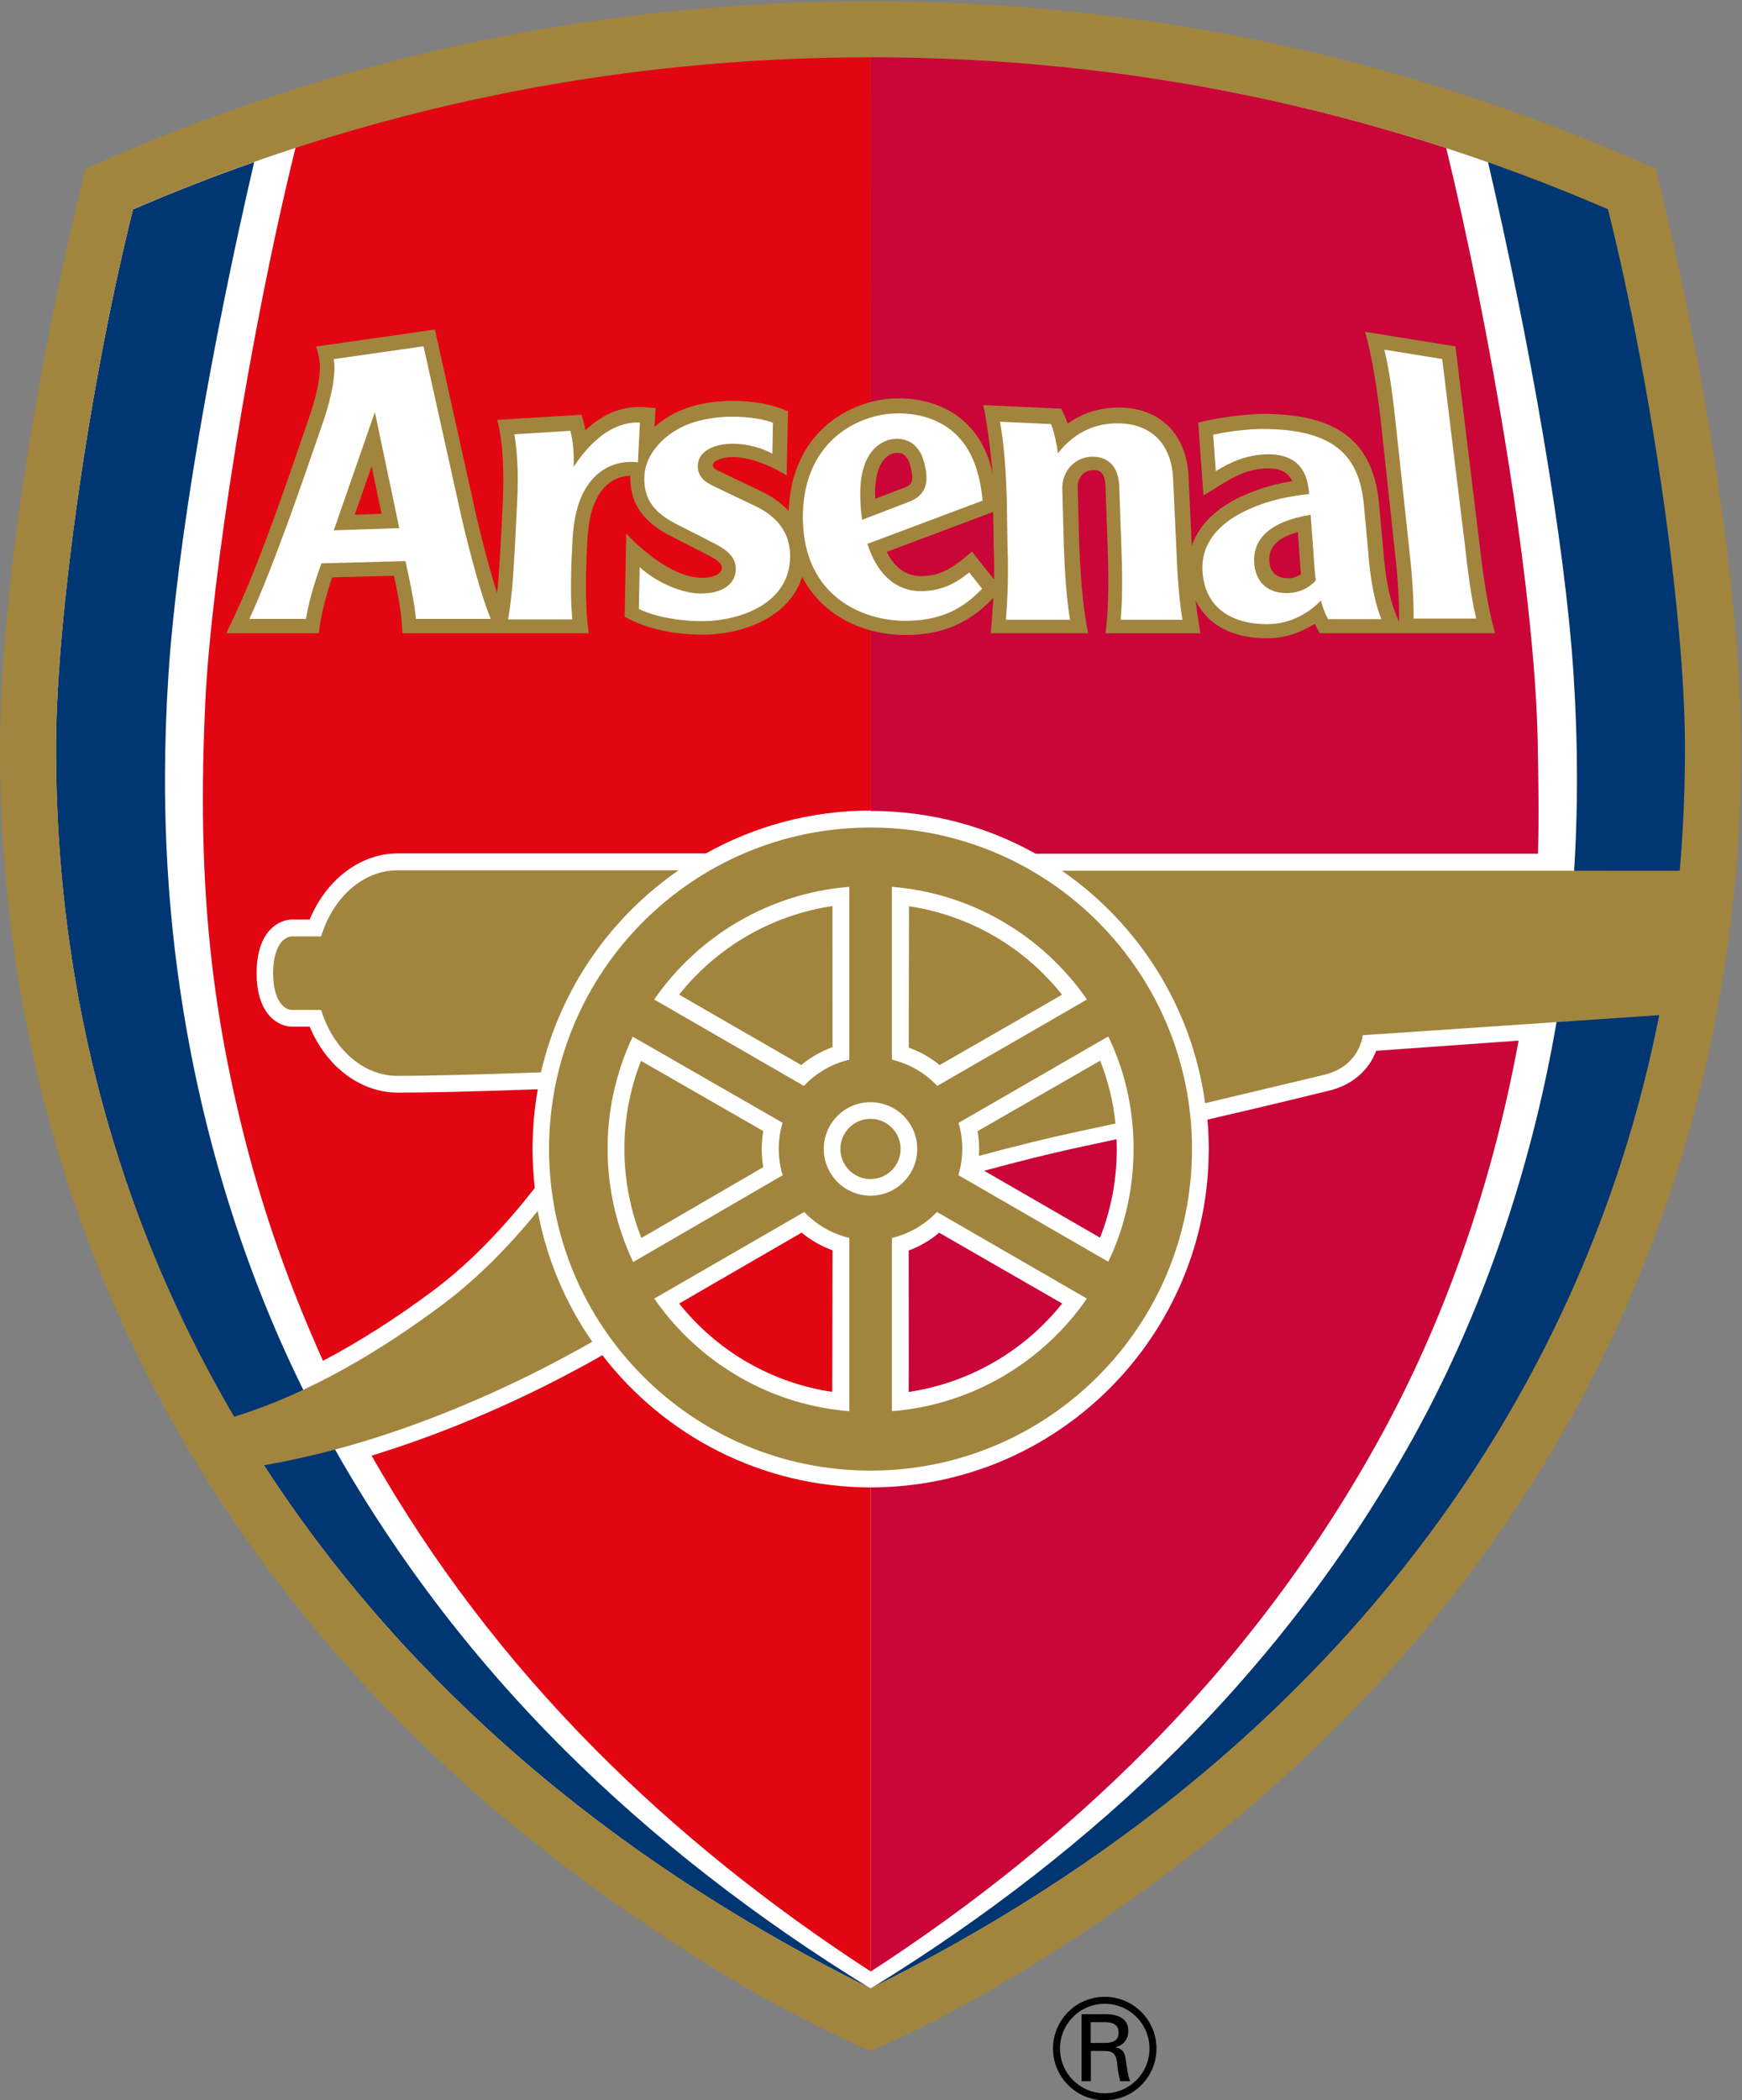 <svg width="2260" height="2724.1" version="1.1" viewBox="0 0 2260 2724.1" xml:space="preserve" xmlns="http://www.w3.org/2000/svg"><rect x="0" y="0" width="2260" height="2724.1" fill="#808080" stroke="none"/><g transform="matrix(1.333 0 0 -1.333 0 2724.1)"><g transform="scale(.1)"><path d="m10615 557.7h149.1c100.3 4.496 122.8 49.699 122.8 101.1 0 51.597-22.5 96.699-122.8 101.2h-149.1zm1.8-77.703v-294.5h-90.3v652.3h233c109.3 0 222.2-34.399 222.2-163.6 0-78.597-46.9-139.1-122.8-157.1v-1.899c78.6-18.902 89.5-60.504 99.3-133.6 10-65.102 17.3-134.6 40.8-196.1h-96.8c-8.1 38.801-18.9 81.301-23.4 120.2-7.2 58.703-7.2 112-37.1 144.5-26.2 29.797-62.3 27.098-98.4 29.797h-126.5"/><path d="m10752 33.902c259.2 0 469.4 210.1 469.4 469.4 0 259.2-210.2 469.4-469.4 469.4s-469.4-210.2-469.4-469.4c0-259.3 210.2-469.4 469.4-469.4z" fill="none" stroke="#000" stroke-width="67.79"/><g transform="scale(1.248)"><path d="m6790.6 16300c2108.9 0 4150.9-433.8 6070-1288.8 399-1623.5 650.4-3316.9 656.1-4426.4 0.2-20.1 0.2-40.1 0.2-60.1 0-1093.6-157.3-2162-467.8-3176.8-304.9-996.76-758.9-1941.6-1349.4-2808.2-580.4-851.96-1296.2-1633.7-2127.5-2323.6-882.41-732.58-1919.8-1391.1-2781.6-1766.9-861.69 375.78-1899.2 1034.2-2781.6 1766.9-831.32 689.88-1547.1 1471.7-2127.6 2323.6-590.38 866.55-1044.4 1811.5-1349.4 2808.2-310.43 1014.8-467.75 2083.2-467.75 3177 0 20 0.088 39.9 0.178 59.9 5.834 1109.4 257.08 2802.9 656.14 4426.4 1919.1 855 3961.1 1288.8 6070 1288.8" fill="#fff"/></g><g transform="scale(1.22)"><path d="m6945 10283c477.42 0 927.49-123 1316.6-340.91h4007.8c8.2 280.21 3.5 594.91-2.3 892.31-23.4 1227.5-380.2 3299.1-729.9 4736.3-1421.7 460.2-2947 729.5-4591.3 729.5l-0.86-6017.2" fill="#ca0538"/></g><g transform="scale(1.22)"><path d="m6948 16300c-1608 0-3088.7-239.9-4589.3-723-369.11-1489.7-674.39-3462.4-720.16-4409.3-67.06-1386.8 33.47-2389.1 311.07-3486.4 156-616.72 363.16-1196.6 627.14-1783.7 285.02 149.92 581.34 337.71 879.97 560.57 314 234.27 586.58 533.36 809.79 817.46-11.81 102.3-18 206.23-18 311.73 0 162.46 14.24 321.23 41.73 475.82-554.61-19.35-869.83-26.64-1117-26.64-298.31 0-570.43 207.79-702.43 525.75h-139.59c-105.41 0-283.85 90-283.85 427.32 0 337.31 178.44 427.3 283.85 427.3h139.27c131.95 318.98 404.22 527.35 702.75 527.35l2458.3 0.02c389.34 217.79 838.23 341.99 1316.1 341.99l0.41 6013.7" fill="#e20613"/></g><g transform="scale(1.157)"><path d="m4749.6 2946.1c-798.82 795.53-1458.4 1674.8-1980.4 2613.3-529.76 952.6-906.05 2013.4-1128.2 3073.9-228.45 1091-300.36 2192.9-223.68 3360.7 72.26 1099.7 362.47 2765.2 720.79 4306-343.26-120.6-683.27-253.3-1019.6-398.5-377.09-1513.8-641.62-3434.3-647.14-4484.3-6.102-1170.3 160.38-2304.2 486.58-3370.5 342.07-1117.9 795.47-2027.8 1402.8-2919.2 604.64-887.44 1351.1-1702.4 2218.5-2422.5 810.63-672.75 1735-1264.6 2742-1763.6-0.15-0.085 0.09 0.087 0 0-957.81 587.92-1825.3 1261.2-2571.7 2004.6" fill="#003671"/></g><g transform="scale(1.158)"><path d="m9892.4 2945.5c798.87 795.38 1458.4 1674.6 1980.3 2613.1 529.8 952.6 906 2013.3 1128.1 3073.7 228.4 1090.9 300.4 2192.8 223.6 3360.4-72.3 1099.7-363.2 2766.6-721.5 4307.3 343.2-120.6 685-254.2 1021.3-399.3 377.1-1513.7 640.7-3434.8 646.1-4484.7 6.2-1170.2-160.3-2304-486.5-3370.1-317-1036-788.9-2018.2-1402.7-2919.1-604.6-887.3-1351-1702.4-2218.3-2422.3-810.51-672.8-1734.8-1264.5-2741.8-1763.4 0.1 0-0.15 0.088 0 0 957.73 587.96 1825.1 1261.2 2571.4 2004.5" fill="#003671"/></g><g><path d="m8472.6 12384c-1728 0-3128.9-1400.8-3128.9-3128.6 0-1728.1 1400.9-3128.9 3128.9-3128.9 1727.9 0 3128.7 1400.8 3128.7 3128.9 0 1727.8-1400.8 3128.6-3128.7 3128.6" fill="#a1853e"/><path d="m8475 5963.4c-1063.2 0-2010.5 504.2-2612.5 1286.3-735.16-419.7-1507.1-750.7-2246.1-977.5 583.17-1025.1 1308.2-1983.5 2179.4-2860.7 786.19-791.6 1685.8-1514.7 2679.2-2158.5v4710.4" fill="#e20613"/><path d="m3868.2 9967.8c-338.45 0-627.97 266.5-742.77 641.3h-284.44c-73.49 0-182.66 89-182.66 357.6 0 268.7 109.17 357.6 182.66 357.6h284.22c114.69 375.5 404.32 643.4 742.99 643.4h2736.2c-664.16-458.5-1151.6-1155-1339.4-1966-606.07-21.1-1070.8-33.9-1396.8-33.9" fill="#a1853e"/></g><g transform="scale(1.253)"><path d="m11343 4735.6c-558.4-819.5-1247.6-1572.2-2048.7-2237-748.51-621.33-1603.2-1168.2-2533.1-1629-929.85 460.81-1783.3 1007.7-2531.8 1629-801.08 664.82-1490.3 1417.6-2048.7 2237-44.23 64.87-87.37 130.45-130.01 196.27 815.6 137.7 1717.2 483.95 2549.6 958.32-207.43 299.26-355.09 643.35-423.57 1015.3-208.53-256.18-457.12-516.26-740.87-728.08-460.2-343.45-1015.9-684.52-1617.1-869.37-393.26 670.08-706.58 1381.6-933.5 2123.3-301.19 984.27-455.01 2031.3-449.29 3112.1 5.108 969.6 249.38 2743.1 597.56 4141 1812.7 782.5 3738.7 1180.2 5728.3 1180.2 1989.5 0 3915.6-397.7 5728.2-1180.2 348.2-1397.9 592.5-3171.4 597.6-4141 1.8-335.6-11.9-667.81-40.5-995.94l-4798.8 0.22c593.57-409.63 1010.3-1057.1 1112.3-1805.1l915.03 218.12c204.2 45.87 288.8 183.82 309.9 309.95l2302.3 155.84c-67-337.82-150-670.03-249.5-995.14-292.8-956.81-728.7-1863.8-1295.4-2695.7zm1517.5 10263c-1853.9 830.6-3894.3 1301.3-6098.6 1301.3-2204.4 0-4244.8-470.7-6098.7-1301.3-427.54-1730.4-657.11-3408.9-662.57-4453.1-5.853-1116.3 151.71-2206.9 468.34-3241.6 305.67-998.78 760.5-1945.4 1351.9-2813.6 581.23-853.1 1298-1636 2130.4-2327 782.95-649.89 1843.4-1362.9 2810.6-1780 967.14 417.1 2027.6 1130.1 2810.5 1780 832.47 690.98 1549.3 1473.9 2130.5 2327 591.4 868.17 1046.3 1814.8 1352 2813.6 316.5 1034.7 474.2 2125.3 468.3 3241.6-5.5 1044.2-235 2722.7-662.6 4453.1" fill="#a1853e"/></g><g fill="#fff"><path d="m8680.4 8390.4v-1685.7c786.75 63.1 1473.1 482.1 1898.1 1095.8l-1459.6 842.7c-116.85-122.7-268.17-212.2-438.48-252.8"/><path d="m8266 11807c-787.3-63-1474-482.3-1899.1-1096.5l1457-840.6c117.34 124.5 270.05 214.6 442.06 255.5v1681.6"/><path d="m8472.4 9711.4c-251.18 0-454.85-203.7-454.85-454.8 0-251.3 203.67-455 454.85-455 251.01 0 454.64 203.7 454.64 455 0 251.1-203.63 454.8-454.64 454.8"/><path d="m8680.4 11807v-1681.7c171.91-40.9 324.44-131 441.68-255.5l1457 840.7c-425 614.1-1111.6 1033.4-1898.7 1096.5"/><path d="m8266 8390.3c-138.7 33-264.81 98.3-369.95 187.7-24.12 20.4-47.12 42.1-68.91 65l-1459.6-842.7c33.43-48.3 68.69-95.2 105.26-140.9 428.59-536.4 1068.2-896.7 1793.2-954.8v1685.7"/><path d="m9327.3 9001.5 1458.9-842.3c287.3 589.2 367.4 1431.7 0.4 2192l-1458-841.2c46.62-152.4 51.58-335.1-1.27-508.5"/></g><g fill="#a1853e"><path d="m6609.4 10758 1188.9-685.4c90.64 75.8 193.36 134.1 304.36 174.7l-0.61 1372.6c-588.3-88-1120.2-395.1-1492.7-861.9"/><path d="m8846.7 11618-2.37-1375.6c110.88-40.7 210.02-94.3 300.61-170l1191.7 684.8c-372.3 466.7-901.8 772.7-1489.9 860.8"/><path d="m10857 9504c-22 210.4-71.9 414.8-149.3 611.4l-1193.4-685.9c9.71-56.9 15.17-113.8 15.17-171.6 0-23.3-1.1-46.5-2.82-69.5 337.35 92 692.61 180 1052.3 255.8 87.6 18.5 181 38.5 278 59.8"/></g><g><path d="m8475 1253c993.51 643.8 1895.2 1369.1 2681.2 2160.8 921.4 927.7 1680.9 1951.5 2280.2 3043.3 608.4 1108.4 1038 2340.9 1288.8 3572.3 19.4 95.2 37.6 186 54.7 281.1l-1386-99c-73.3-194.6-239.2-338.6-471.7-390.9l2.2 0.6c-9.3-2.2-517.2-128.4-1172.5-279.4 8.2-94.1 12.3-189.5 12.3-285.7 0-1818.6-1472-3292.7-3289.2-3292.7v-4710.4" fill="#ca0538"/><path d="m8765.2 9256.6c0 161.4-131.46 293-292.83 293-161.58 0-293.05-131.6-293.05-293 0-161.7 131.47-293.2 293.05-293.2 161.37 0 292.83 131.5 292.83 293.2" fill="#a1853e"/><path d="m8843.7 6891.9c587.86 88 1121.8 394.2 1494 860.6l-1197 688.8c-89.76-74.7-187.68-133.2-296.97-173.3 0 0 2.21-1376.2 0-1376.1" fill="#ca0538"/><path d="m6610 7752.4 1191.8 689.8c89.86-74.7 191.37-132 300.77-172.1l-2.87-1377.7c-587.97 87.8-1117.4 393.6-1489.7 860" fill="#e20613"/><path d="m10869 9253.9c0 32.6-0.8 65-2.1 97.2-90.1-19.6-176.6-38.3-258-55.4-364.1-76.8-716.06-165.8-1030.4-251.5l1127.8-651.1c107.7 273.5 162.8 562.2 162.8 860.8" fill="#ca0538"/><path d="m6157.9 10349c-337.52-714.1-316.06-1518.5 4.74-2193l1454.7 844.7c-49.49 163.7-51.58 340.9-1.21 510.6l-1458.2 837.7" fill="#fff"/><path d="m6242.3 8389.8 1186.5 689.5c-20.58 116.4-19.91 234.4 0.16 350.9l-1190.4 683.3c-216.75-554.1-215.48-1168.2 3.81-1723.7" fill="#a1853e"/></g><g transform="scale(1.057)"><path d="m11870 14011c-149.3-5.6-181.5 95.7-183.5 169.1 0.6 76.9 26 191.5 263.5 255.7 6-81.3 12-162.8 12-162.8l5-73.6c3.5-52.4 6.7-100 12-151.9-31.3-21.1-67.2-34.9-109-36.5zm-2920.3 245.2c-161.54-138-281.77-229.7-477.56-225.7-153.86 3.2-248.98 106.7-307.4 223 169.1 63.5 799.53 300.3 980.07 368.1 2.09-132.1 4.85-309.6 4.85-309.6l0.05-1.4c3.93-104.6 4.97-206.9 3.24-308.2-0.05-1.3-0.11-2.6-0.11-3.8zm-892.2 531v6.2c0 260 97.26 361.9 188.84 370.5 27.62 2.5 100.92 9.3 134.33-112.7 12.96-47.3 18.59-82.9 18.59-110 0-70.7-37.95-84.3-82.7-100.3l-2.77-1s-132.77-50.9-254.57-97.7c-0.52 15-1.67 29.9-1.72 45zm-4790.8-191.8c44.22 127.3 79.57 229.1 155.01 446.1 45.52-216.4 69.34-330 92.04-437.8-94.85-3.2-137.57-4.6-247.05-8.3zm5880.1-764.9c-3.03-61-18.7-265-23.86-326h897.41c-52.64 240.2-73.94 572.5-83.21 820.8 0-1.3-13.82 517.8-13.82 517.8-1.8 49.4 12.11 90.4 40.41 120.1 25.74 27 61.32 42.7 97.72 43.2 42 0.5 112.2 1.4 117.7-144.9l19.4-550.6c9.3-247.8 12.8-595.5-20.1-806.4h874.8c-14.5 75.2-39.4 255.8-45.3 305.4 109.8-232.6 344.8-351.8 659.8-351.8 186.5 0 332 67.1 438.3 133.4 3.7-7 45.1-87 45.1-87h1615.8c-71.9 243-116.4 580.2-144.7 830.7-0.1 1.3-220.9 1810-220.9 1810l-832.5 134.3c67.1-226 117.1-572.5 145.3-821.9 0.1-0.8 124.7-1156.4 124.7-1156.4 23.8-210.8 45.4-436.6 43.4-663.6l-0.2-28.1-33.3 81.7c-57.2 141-94.6 339.2-114.1 606-0.2 1.7-34.7 371.3-34.7 371.3-43.8 587.5-367.2 855.5-1068.9 855.5-119.6 0-417.5-29.9-598.5-81.7l48.7-669.3 187.1 114.9c153.1 94.1 276.6 134.2 412.6 134.2 111.4 0 183.8-41.8 217.7-117.7-137.9-22.3-286.4-59-449.9-132.2-247.9-111-410-271-475.1-463.1-0.2 5.5-0.5 10.7-0.7 16.2-0.1 1.2-28.7 613.4-28.7 613.4-14.8 396.5-261.7 643.5-644.2 643.5-176.5 0-333.29-50.5-469.67-148.3-7.57 24.4-15.8 47.6-24.89 66.8l-33.87 71.1-718.75 33c32.53-129.2 77.06-489.9 86.62-631.4-38.32 195.1-140.03 403.1-333.25 537.6-146.6 102-330.7 156-532.38 156-266.84 0-536.08-112-720.12-299.5-181.9-185.4-281.93-439.3-292.22-737.8-67.81 74.3-157.72 137.8-270.07 190.1l-330.12 157.3-16.55 7.9c-79.26 37-81.97 49.8-80.3 71.2 2.72 33.8 78.79 70.1 187.59 70.1 135.48 0 331.89-68.4 490.97-170.1l13.32 590.8c-117.63 53.2-281.72 96.6-516.56 96.6-122.49 0-358.27-17.1-561.3-132-56.03-31.7-106.83-68.1-151.61-108.2l9.13 173.6c-191.09 21.6-396.06 27.3-646.35-204.4-2.04 16.2-18.48 96.7-35.4 143.2l-776.09-47.4c57.8-207.8 64.79-523.1 49.13-804.2-0.05-0.7-14.82-296.1-14.82-296.1 0 0.8-1.89-33.9-1.89-33.9-8.61-154.8-17.59-312.9-33.15-460.9-64.63 200.6-135.9 474-189.67 701.7 0 0.1-383.27 1725-383.27 1725l-1094.4-156.5c9.35-22.1 24.91-77.8 32.11-132.5 9.56-72.2 6.59-221.6-97.52-524.9-175.58-511.6-428.63-1267.1-669.95-1788.8-33.72-72.9-91.36-192.8-91.36-192.8h852.51c10.87 133.5 67.15 354.1 122.18 514.3 117.42 3.1 426.97 11.2 569.45 15 26.52-123.8 61.71-299.4 69.18-401.8l9.34-127.5h1715.4c-40.51 269.2-24.91 641.5-13.15 852.6 13.41 239.9 63.59 393 162.83 496.3 76.91 80.1 168.74 99.2 232.96 101.1-8.87-320.9 202.37-470.5 390.06-564.7l335.12-170.7c120.61-63.1 118.21-95.5 116.59-116.9-4.9-64.4-101.91-89.3-190.98-87.4-174.69 3.8-416.21 124.5-688.8 406.1l-14.46-764c215.94-121.4 477.56-165.1 715.69-165.1 388.69 0 805.95 169.1 918.41 531.6 191.4-366.2 574.3-535.2 951.67-535.2 336.8 0 589.07 108.6 809.45 342.3" fill="#a1853e"/></g><g transform="scale(1.005)"><path d="m7485.2 16242c-79.5 29.3-207.52 57.6-400.61 57.6-158.96 0-361-30.1-520.94-120.7-182.61-103.3-310.85-268.6-322.54-443.5-17.39-260.2 126.71-384.1 330.6-486.4 138.82-69.7 270.9-136.9 354.36-180.5 111.98-58.6 208.78-130.3 198.9-260-9.98-131.6-131.36-220.8-339.86-220.8-172.62 0-421.3 101.4-590.53 255.6l-7.4-404.9c147.6-73.9 389.15-118.1 607.86-118.1 379.43 0 848.24 173.8 856.59 617 5.92 315.4-225.46 446.1-362.42 509.7-136.91 63.8-281.27 133.5-349.05 166.4-62.65 30.3-193.57 79.1-182.05 222.8 10.97 136.9 167.19 201.9 336.31 201.9 142.22 0 279.78-39.3 385.14-96.4l5.64 300.3" fill="#fff"/></g><g transform="scale(1.047)"><path d="m3102.9 14590 381.94 1098.8 226.66-1078.5zm834.25 1710.4-834.25-119.4c20.61-119.6-11.33-327.2-102.39-592.5-175.68-512.1-458.1-1335.6-682.48-1821.9h526.13c25.82 155.3 70.25 313.7 144.34 516.7l780.23 20.5c34.36-153.6 87.16-398.6 97.34-537.2h696.44c-85.69 200-197.14 625-266.07 916.6l-359.29 1617.2" fill="#fff"/></g><g transform="scale(1.002)"><path d="m6215.4 16292-19.03-386.6c-128.22 16.7-296.55-11.6-425.27-145.6-119.06-124-193.32-304.4-210.49-612.8-14.15-254.1-23.24-532.2-2.15-766.4h-623.26c41.06 230.8 54.94 506.4 69.08 760.7l15.65 311.4c14.13 253.4 15.12 493.7-23.73 725.2l543.55 33.4c25.32-90.8 37.75-213.5 31.97-349 237.81 357.2 470.12 437.8 643.68 429.7" fill="#fff"/></g><g transform="scale(1.045)"><path d="m13432 16213-539 87.2c53-225.5 74.2-404.5 101.6-647.2l126.2-1170.1c27.5-244 46.7-465.6 44.7-687h583.3c-52 221.4-78.2 443-105.7 687l-211.1 1730.1" fill="#fff"/></g><g transform="scale(1.002)"><path d="m11485 14377c-36.8 230.7-50.4 461.7-59.9 715.9l-30.2 645.3c-12.9 342.6-210 546-540.1 546-180.9 0-395.7-58.3-579.4-290.5-5.4 48.7-33.4 211.6-67.6 283.4l-494.48 22.7c42.53-239.3 56.02-479.3 65.43-732.3l7.43-474.6c9.47-254.2 3.47-485.2-16.01-715.9h622.83c-36.7 230.7-50.3 461.7-59.8 715.9l-14.7 547.4c-7.1 194.5 138 317.9 287.9 319.9 173.1 2.2 258.3-112.4 264.9-286.5l20.5-580.8c9.5-254.2 12.9-485.2-6.4-715.9h599.6" fill="#fff"/></g><path d="m12541 14665c-176-7.9-328.8 85.4-334.9 311.4-5.5 202.8 133.5 382.2 550.1 450.8l24.3-332.6c8.3-114.6 11.4-195.3 25.9-305.2-60.2-72-158.6-119.6-265.4-124.4zm903.4-253.4c-74.8 184-112 428.2-130.6 683l-36.4 390.5c-34.4 460.9-228.2 776.8-990.6 776.8-131.8 0-324.7-21.3-479.3-55.8l25.7-354c154.7 95 314.7 163.2 511.3 163.2 203 0 379.1-83.1 396-386.5-197-21.9-381.3-56.4-587.7-148.8-232.3-104.1-471.7-291.6-449-610.6 25.1-352.9 291.5-506.8 626.8-506.8 252.9 0 429.5 131.2 524.9 229.4 17.3-65.2 42.3-130.6 70.7-180.4h518.2" fill="#fff"/><g transform="scale(1.007)"><path d="m8774.6 15441-442.69-169.9c-11.23 79.5-17.15 162-17.65 245.4-2.68 459.9 244.86 528.8 326.06 536.4 136.85 12.6 246.48-62.7 289.93-221.4 49.15-179.3 36.98-321.5-155.65-390.5zm385.77 720.1c-137.19 95.5-302.88 138.5-478.2 138.5-400.83 0-936.38-284.6-922.36-1029.3 14.14-747.2 585.69-975.2 988.99-975.2 353.65 0 568.21 125.1 742.86 310.3l-123.98 157.2c-94.84-74.2-240.13-185.2-480.22-180.3-253.83 5.1-420.99 194.1-503.72 456.4l1113.5 418.1c-34.62 368-160.42 581.5-336.83 704.3" fill="#fff"/></g></g></g></svg>
